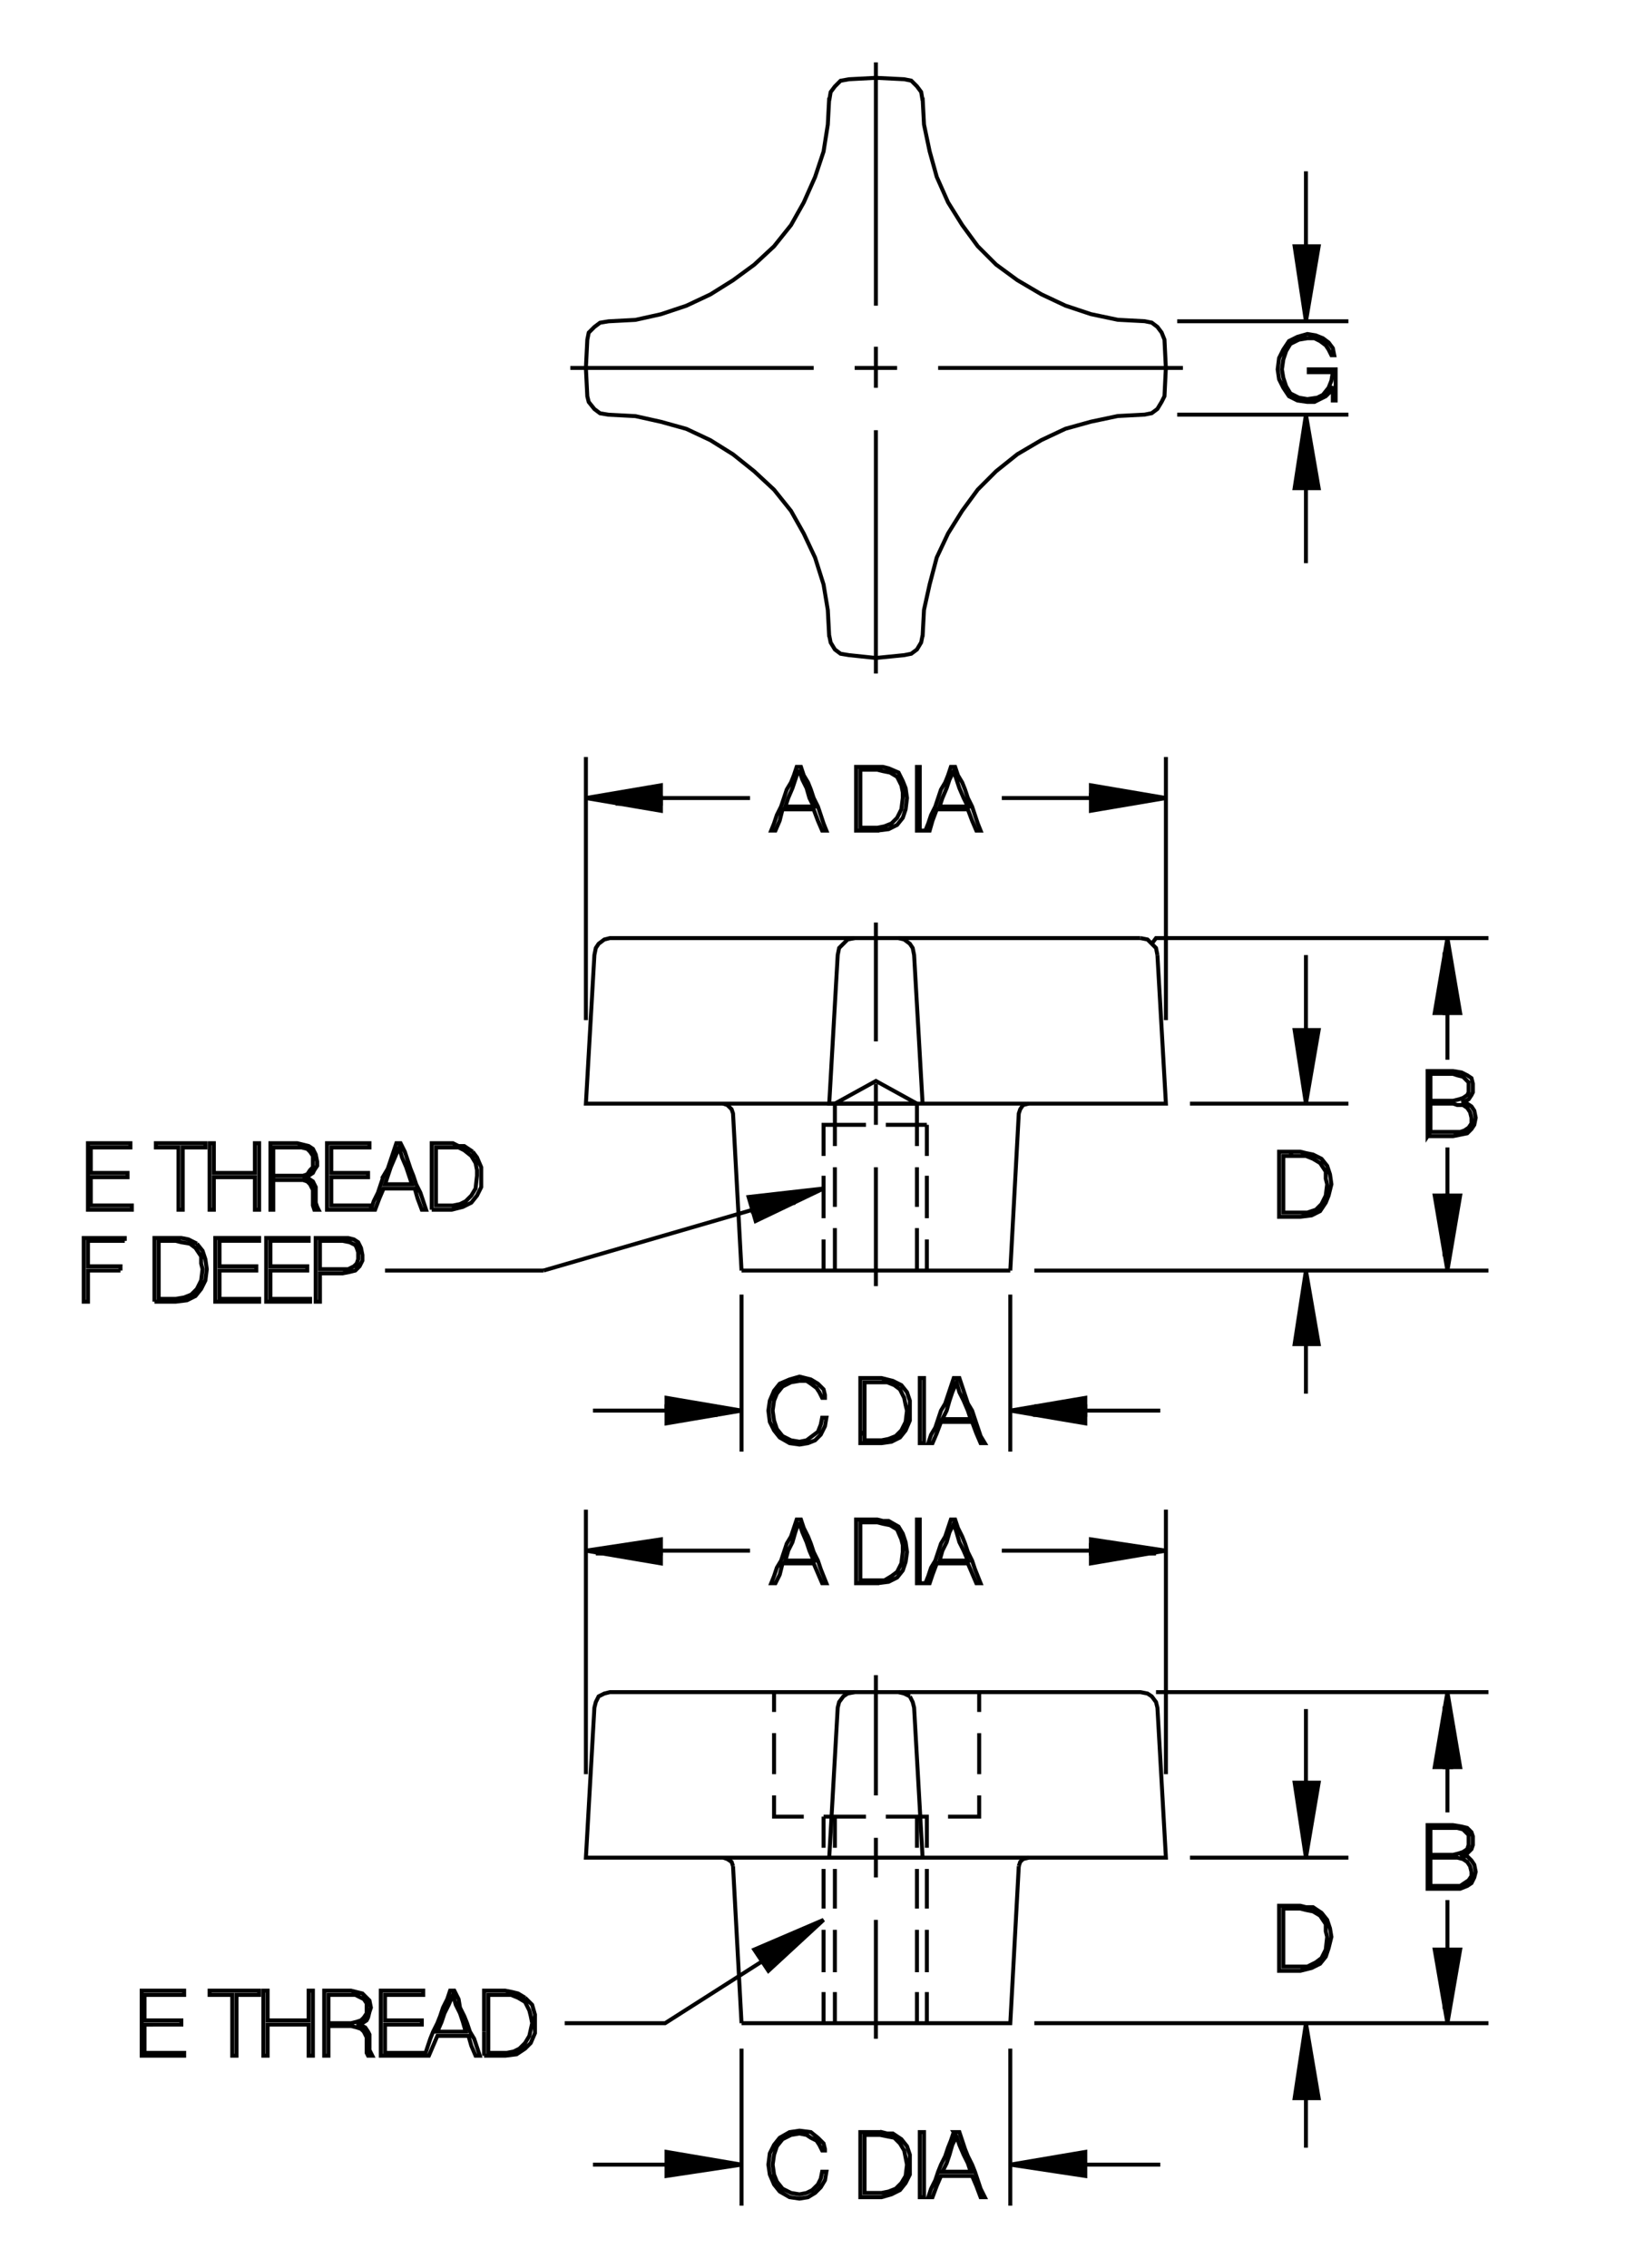 <?xml version="1.0" encoding="utf-8"?>
<!-- Generator: Adobe Illustrator 15.1.0, SVG Export Plug-In . SVG Version: 6.00 Build 0)  -->
<!DOCTYPE svg PUBLIC "-//W3C//DTD SVG 1.1//EN" "http://www.w3.org/Graphics/SVG/1.1/DTD/svg11.dtd">
<svg version="1.1" id="Layer_1" xmlns="http://www.w3.org/2000/svg" xmlns:xlink="http://www.w3.org/1999/xlink" x="0px" y="0px"
	 width="143.289px" height="200px" viewBox="0 0 143.289 200" enable-background="new 0 0 143.289 200" xml:space="preserve">
<line fill="none" stroke="#000000" stroke-width="0.35" stroke-miterlimit="3.864" x1="33.951" y1="112.027" x2="47.922" y2="112.027"/>
<line fill="none" stroke="#000000" stroke-width="0.35" stroke-miterlimit="3.864" x1="65.386" y1="194.479" x2="65.386" y2="180.633"/>
<polyline fill="none" stroke="#000000" stroke-width="0.35" stroke-miterlimit="3.864" points="65.386,178.389 89.086,178.389 
	89.834,164.542 "/>
<line fill="none" stroke="#000000" stroke-width="0.35" stroke-miterlimit="3.864" x1="77.234" y1="165.54" x2="77.234" y2="162.047"/>
<line fill="none" stroke="#000000" stroke-width="0.35" stroke-miterlimit="3.864" x1="77.234" y1="158.305" x2="77.234" y2="147.702"/>
<polyline fill="none" stroke="#000000" stroke-width="0.35" stroke-miterlimit="3.864" points="77.359,139.594 78.357,139.469 
	79.105,139.096 79.605,138.471 79.855,137.723 79.979,136.85 79.855,135.977 79.605,135.227 79.23,134.604 78.357,134.104 
	77.859,134.104 77.359,133.979 76.486,133.979 75.489,133.979 75.489,134.727 75.489,135.477 75.489,136.1 75.489,136.85 
	75.489,137.598 75.489,138.223 75.489,138.971 75.489,139.595 76.486,139.595 77.359,139.595 77.359,139.346 76.611,139.346 
	75.863,139.346 75.863,138.723 75.863,138.098 75.863,137.475 75.863,136.85 75.863,136.227 75.863,135.602 75.863,134.854 
	75.863,134.23 76.611,134.23 77.359,134.23 77.859,134.355 78.482,134.48 79.105,134.855 79.48,135.729 79.605,136.227 
	79.605,136.852 79.48,137.85 79.105,138.598 78.607,138.971 77.984,139.346 77.359,139.346 "/>
<polyline fill="none" stroke="#000000" stroke-width="0.35" stroke-miterlimit="3.864" points="80.854,139.594 81.102,139.594 
	81.102,138.971 81.102,138.346 81.102,137.598 81.102,136.848 81.102,136.1 81.102,135.475 81.102,134.727 81.102,133.979 
	80.854,133.979 80.854,134.727 80.854,135.475 80.854,136.1 80.854,136.848 80.854,137.598 80.854,138.221 80.854,138.971 
	80.854,139.594 81.602,139.594 81.975,139.594 82.225,138.846 82.6,137.848 83.348,137.848 83.971,137.848 84.719,137.848 
	85.344,137.848 85.717,138.721 86.091,139.594 86.466,139.594 86.216,138.971 85.966,138.346 85.717,137.598 85.344,136.848 
	85.094,136.1 84.844,135.475 84.471,134.727 84.221,133.979 83.848,133.979 83.598,134.727 83.348,135.475 82.975,136.1 
	82.725,136.848 82.475,137.598 82.102,138.221 81.852,138.971 81.602,139.594 "/>
<polygon fill="none" stroke="#000000" stroke-width="0.35" stroke-miterlimit="3.864" points="82.85,137.598 83.1,136.725 
	83.473,135.977 83.723,135.104 84.098,134.354 84.346,135.104 84.596,135.977 84.971,136.725 85.344,137.598 84.596,137.598 
	83.973,137.598 83.473,137.598 82.85,137.598 "/>
<polyline fill="none" stroke="#000000" stroke-width="0.35" stroke-miterlimit="3.864" points="88.337,136.725 96.195,136.725 
	96.195,136.975 101.934,136.975 "/>
<polygon stroke="#000000" stroke-width="0.35" stroke-miterlimit="3.864" points="102.807,136.725 96.195,135.727 96.195,137.848 
	"/>
<path fill="none" stroke="#000000" stroke-width="0.35" stroke-miterlimit="3.864" d="M102.807,133.107v23.326 M102.059,150.57
	l-0.125-0.498l-0.373-0.499l-0.375-0.25l-0.623-0.124H53.785l-0.499,0.124l-0.499,0.25l-0.25,0.499l-0.125,0.498l-0.749,13.223
	h51.144L102.059,150.57L102.059,150.57z M101.934,149.199h29.313 M127.63,155.811v3.991 M127.131,163.793h0.998h0.374l0.499,0.125
	l0.374,0.25l0.25,0.374l0.125,0.499v0.374l-0.25,0.374l-0.374,0.25l-0.374,0.249h-0.624h-0.998h-0.998v-0.624v-0.623v-0.624v-0.624
	H127.131L127.131,163.793z M125.884,163.668v0.749v0.748v0.749v0.623h0.499h0.623h0.499h0.624h0.624l0.623-0.249l0.375-0.249
	L130,165.54l0.125-0.499L130,164.417l-0.249-0.374l-0.375-0.375h-0.374l-0.125-0.124h0.375l0.249-0.25l0.25-0.249l0.124-0.374v-0.25
	v-0.499l-0.124-0.374l-0.375-0.374l-0.499-0.125l-0.748-0.125h-0.624h-0.499h-0.623h-0.499v0.749v0.623v0.749V163.668l0.249-0.124
	v-0.624v-0.499v-0.623v-0.624h0.998h0.998h0.374l0.499,0.125l0.25,0.249l0.249,0.25v0.498v0.375l-0.125,0.374l-0.374,0.249
	l-0.374,0.125l-0.499,0.125h-0.998h-0.998 M127.63,167.535v4.365 M131.247,178.389H91.206 M89.086,180.633v13.846 M77.234,179.76
	v-10.479 M64.637,164.542l-0.125-0.374l-0.374-0.25l-0.375-0.125 M64.637,164.542l0.749,13.847 M51.664,156.434v-23.326"/>
<polygon stroke="#000000" stroke-width="0.35" stroke-miterlimit="3.864" points="51.664,136.725 58.275,135.727 58.275,137.848 
	"/>
<path fill="none" stroke="#000000" stroke-width="0.35" stroke-miterlimit="3.864" d="M52.537,136.975h5.738v-0.25h7.858
	 M69.127,136.85l-0.25,0.75l-0.374,0.623l-0.25,0.75l-0.25,0.623h0.375l0.374-0.748l0.25-0.998h0.749h0.624h0.748h0.624l0.374,0.873
	l0.375,0.873h0.374l-0.25-0.623l-0.249-0.625l-0.25-0.748l-0.374-0.75l-0.249-0.748l-0.25-0.625l-0.374-0.748l-0.25-0.748H70.25
	L70,134.729l-0.25,0.748l-0.375,0.625L69.127,136.85l0.375-0.125l0.374-0.748l0.25-0.873l0.25-0.75h0.125l0.25,0.75l0.374,0.873
	l0.25,0.748l0.374,0.873h-0.624h-0.748h-0.499h-0.624l0.25-0.873 M58.275,136.227h-3.118 M68.254,149.199v1.746 M68.254,152.816
	v3.617 M68.254,158.305v1.871h2.62 M72.62,160.176h3.741 M78.107,160.176h3.619v2.744 M80.854,162.92v-2.744 M83.598,160.176h2.744
	v-1.871 M86.342,156.434v-3.617 M86.342,150.945v-1.746 M90.209,163.918l-0.25,0.25l-0.125,0.374 M90.209,163.918l0.498-0.125
	 M81.727,164.791v3.493 M80.854,168.284v-3.493 M80.854,170.154v3.742 M81.727,173.896v-3.742 M81.727,178.389v-2.744
	 M80.854,178.389v-2.744 M73.618,178.389v-2.744 M72.62,178.389v-2.744 M72.62,173.896v-3.742 M73.618,170.154v3.742
	 M73.618,168.284v-3.493 M72.62,164.791v3.493 M72.62,162.92v-2.744 M73.618,160.176v2.744 M104.928,163.793h13.971
	 M115.156,163.793v-13.098"/>
<polygon stroke="#000000" stroke-width="0.35" stroke-miterlimit="3.864" points="114.158,157.182 116.277,157.182 
	115.156,163.793 "/>
<polyline fill="none" stroke="#000000" stroke-width="0.35" stroke-miterlimit="3.864" points="113.784,168.034 112.786,168.034 
	112.786,168.783 112.786,169.531 112.786,170.154 112.786,170.777 112.786,171.527 112.786,172.275 112.786,173.023 
	112.786,173.771 113.784,173.771 114.657,173.771 115.655,173.521 116.402,173.148 116.902,172.525 117.152,171.775 117.4,170.777 
	117.275,170.029 117.027,169.281 116.527,168.658 115.78,168.159 115.156,168.159 114.657,168.034 113.784,168.034 113.909,168.284 
	114.657,168.284 115.156,168.408 115.78,168.533 116.402,168.907 116.902,169.656 116.902,170.279 117.027,170.777 116.902,171.9 
	116.527,172.648 116.029,173.023 115.281,173.398 114.657,173.398 113.909,173.398 113.16,173.398 113.16,172.773 113.16,172.15 
	113.16,171.527 113.16,170.777 113.16,170.279 113.16,169.656 113.16,168.907 113.16,168.284 113.909,168.284 "/>
<polygon stroke="#000000" stroke-width="0.35" stroke-miterlimit="3.864" points="126.508,171.9 128.753,171.9 127.63,178.389 "/>
<path fill="none" stroke="#000000" stroke-width="0.35" stroke-miterlimit="3.864" d="M127.381,171.9v5.24 M128.129,155.811h-0.748
	v-5.363"/>
<polygon stroke="#000000" stroke-width="0.35" stroke-miterlimit="3.864" points="127.63,149.199 126.508,155.811 128.753,155.811 
	"/>
<path fill="none" stroke="#000000" stroke-width="0.35" stroke-miterlimit="3.864" d="M128.129,152.191v3.617 M131.247,112.027
	H91.206 M89.086,112.027l0.748-13.846l0.125-0.374l0.25-0.374l0.498-0.125 M80.854,97.308v3.742 M80.854,102.921v3.493
	 M80.854,112.027v-3.742 M81.727,112.027v-2.744 M81.727,107.412v-3.742 M81.727,101.923v-2.744 M77.234,99.179v-3.617
	 M77.234,91.819V81.341 M77.359,73.233l0.998-0.125l0.748-0.375l0.5-0.624l0.25-0.749l0.123-0.998l-0.123-0.873l-0.25-0.624
	l-0.375-0.749l-0.873-0.374l-0.498-0.125h-0.5h-0.873h-0.997v0.749v0.624v0.624v0.748v0.749v0.749v0.749v0.624h0.997H77.359v-0.25
	h-0.748h-0.748V72.36v-0.624v-0.749v-0.624v-0.499v-0.749v-0.624v-0.624h0.748h0.748l0.5,0.125l0.623,0.125l0.623,0.375l0.375,0.748
	l0.125,0.624v0.499l-0.125,0.998l-0.375,0.749l-0.498,0.499l-0.623,0.25l-0.625,0.125 M80.854,73.233h0.248v-0.624V71.86v-0.749
	v-0.749v-0.748V68.99v-0.624V67.62h-0.248v0.749v0.624v0.624v0.748v0.749v0.749v0.749V73.233h0.748h0.373l0.25-0.873l0.375-0.998
	h0.748h0.623h0.748h0.625l0.373,0.998l0.374,0.873h0.375l-0.25-0.624l-0.25-0.749l-0.249-0.749l-0.373-0.749l-0.25-0.748
	l-0.25-0.624l-0.373-0.624l-0.25-0.749h-0.373l-0.25,0.749l-0.25,0.624l-0.373,0.624l-0.25,0.748l-0.25,0.749l-0.373,0.749
	l-0.25,0.749l-0.25,0.624 M82.85,71.112l0.25-0.749l0.373-0.873l0.25-0.748l0.375-0.749l0.248,0.749l0.25,0.748l0.375,0.873
	l0.373,0.749h-0.748h-0.623h-0.5H82.85L82.85,71.112z M88.337,70.364h7.858v-0.25h4.865"/>
<polygon stroke="#000000" stroke-width="0.35" stroke-miterlimit="3.864" points="96.195,71.487 96.195,71.487 102.807,70.364 
	96.195,69.241 "/>
<path fill="none" stroke="#000000" stroke-width="0.35" stroke-miterlimit="3.864" d="M100.561,82.713H53.785l-0.499,0.125
	l-0.499,0.375l-0.25,0.374l-0.125,0.624l-0.749,13.098h51.144l-0.748-13.098 M104.928,97.308h13.971 M115.156,97.308v-6.486"/>
<polygon stroke="#000000" stroke-width="0.35" stroke-miterlimit="3.864" points="114.158,90.821 116.277,90.821 115.156,97.308 
	"/>
<path fill="none" stroke="#000000" stroke-width="0.35" stroke-miterlimit="3.864" d="M113.909,101.923h0.748h0.499l0.624,0.25
	l0.622,0.374l0.5,0.749v0.624l0.125,0.499l-0.125,0.998l-0.375,0.749l-0.498,0.499l-0.748,0.25h-0.624h-0.748h-0.749v-0.499v-0.624
	v-0.748v-0.624v-0.624v-0.626v-0.624v-0.624L113.909,101.923l-0.125-0.375h-0.998v0.748v0.749v0.624v0.748v0.749v0.749v0.749v0.624
	h0.998h0.873l0.998-0.125l0.747-0.375l0.5-0.749l0.25-0.624l0.248-0.998l-0.125-0.873l-0.248-0.749l-0.5-0.624l-0.747-0.374
	l-0.624-0.125l-0.499-0.125h-0.873 M125.884,100.176h0.499h0.623h0.499h0.624l0.624-0.125l0.623-0.125l0.375-0.374L130,99.178
	l0.125-0.624L130,97.93l-0.249-0.374l-0.375-0.25l-0.374-0.125h-0.125l0.375-0.125l0.249-0.125l0.25-0.374l0.124-0.25v-0.374v-0.374
	l-0.124-0.499l-0.375-0.25l-0.499-0.25l-0.748-0.125h-0.624h-0.499h-0.623h-0.499v0.749v0.749v0.624v0.749v0.749v0.624v0.749
	V100.176l0.249-0.374v-0.624V98.68v-0.749v-0.624h0.998h0.998l0.374,0.125h0.499l0.374,0.249l0.25,0.375l0.125,0.499v0.499
	l-0.25,0.375l-0.374,0.25l-0.374,0.125h-0.624h-0.998h-0.998 M127.63,101.174v4.241h-0.249v5.364"/>
<polygon stroke="#000000" stroke-width="0.35" stroke-miterlimit="3.864" points="127.63,112.027 126.508,105.416 128.753,105.416 
	"/>
<path fill="none" stroke="#000000" stroke-width="0.35" stroke-miterlimit="3.864" d="M128.129,108.908v-3.493 M128.129,97.058
	h-0.998h-0.998v-0.624v-0.499v-0.624v-0.624h0.998h0.998l0.374,0.125l0.499,0.125l0.25,0.25l0.249,0.25v0.499v0.374l-0.125,0.25
	l-0.374,0.25l-0.374,0.125L128.129,97.058L128.129,97.058z M127.63,93.44v-4.116h-0.249V83.96"/>
<polygon stroke="#000000" stroke-width="0.35" stroke-miterlimit="3.864" points="127.63,82.713 126.508,89.324 128.753,89.324 "/>
<path fill="none" stroke="#000000" stroke-width="0.35" stroke-miterlimit="3.864" d="M131.247,82.713h-29.313l-0.373,0.499
	l-0.375-0.375l-0.623-0.125 M101.561,83.212l0.373,0.374l0.125,0.624 M102.807,89.948V66.747 M115.156,84.21v6.611 M81.352,97.308
	L80.604,84.21l-0.125-0.624l-0.25-0.374l-0.498-0.375l-0.5-0.125 M75.364,82.713l-0.623,0.125l-0.375,0.375l-0.374,0.374
	l-0.125,0.623l-0.748,13.098h0.499v3.742 M73.618,102.921v3.493 M73.618,112.027v-3.742 M72.62,112.027v-2.744 M72.62,107.412
	v-3.742 M72.62,101.923v-2.744h3.741 M78.107,99.179h3.619 M80.854,97.308l-3.619-1.996l-3.616,1.996H80.854L80.854,97.308z
	 M77.234,102.921v10.478 M65.386,114.146v13.847 M65.386,112.027l-0.749-13.846l-0.125-0.374l-0.374-0.374l-0.375-0.125
	 M65.386,112.027h23.7 M89.086,114.146v13.847 M96.195,136.227v0.748V136.227h2.994 M80.229,149.573l-0.498-0.25l-0.5-0.124
	 M80.229,149.573l0.25,0.499l0.125,0.498l0.748,13.223 M73.119,163.793l0.748-13.223l0.125-0.498l0.374-0.499l0.375-0.25
	l0.623-0.124 M72.87,73.233l-0.25-0.624l-0.249-0.749l-0.25-0.749l-0.374-0.749l-0.249-0.748l-0.25-0.624l-0.374-0.624l-0.25-0.749
	H70.25L70,68.366l-0.25,0.624l-0.375,0.624l-0.25,0.748l-0.25,0.749l-0.374,0.749l-0.25,0.749l-0.25,0.624h0.375l0.374-0.873
	L69,71.362h0.749h0.624h0.748h0.624l0.374,0.998l0.375,0.873H72.87L72.87,73.233z M71.747,71.112h-0.624h-0.748h-0.499h-0.624
	l0.25-0.749l0.374-0.873l0.25-0.748l0.25-0.749h0.125l0.25,0.749l0.374,0.748l0.25,0.873L71.747,71.112L71.747,71.112z
	 M66.134,70.364h-7.858v-0.25v0.749h-3.992 M53.286,70.114h4.99"/>
<polygon stroke="#000000" stroke-width="0.35" stroke-miterlimit="3.864" points="58.275,69.241 58.275,71.487 51.664,70.364 "/>
<path fill="none" stroke="#000000" stroke-width="0.35" stroke-miterlimit="3.864" d="M51.664,66.747v23.201 M73.618,57.267
	l0.499,0.374l0.748,0.125l2.369,0.249l2.496-0.249l0.623-0.125l0.5-0.374l0.373-0.624l0.125-0.624v0.125l0.125-2.37l0.498-2.246
	l0.625-2.37l0.998-2.121l1.246-1.996l1.372-1.871l1.622-1.622l1.871-1.497l2.12-1.248l2.12-0.998l2.246-0.624l2.369-0.499
	l2.369-0.125l0.625-0.125l0.498-0.374l0.375-0.624l0.25-0.5l0.123-2.495l-0.123-2.495l-0.25-0.624l-0.375-0.499l-0.498-0.375
	l-0.625-0.125l-2.369-0.125l-2.369-0.499l-2.246-0.749l-2.12-0.998l-2.12-1.248l-1.871-1.372l-1.622-1.622l-1.372-1.871
	l-1.246-1.996L82.6,15.596l-0.625-2.246l-0.498-2.37l-0.125-2.37v0.249L81.227,8.11l-0.373-0.499l-0.5-0.499L79.73,6.987
	l-2.496-0.125l-2.369,0.125l-0.748,0.135l-0.499,0.499L73.244,8.12l-0.125,0.749v-0.25l-0.125,2.37l-0.374,2.37l-0.748,2.246
	l-0.998,2.245l-1.123,1.996l-1.497,1.871l-1.747,1.622l-1.871,1.372l-1.996,1.248l-2.121,0.998l-2.245,0.749l-2.245,0.499
	l-2.37,0.125l-0.749,0.125l-0.499,0.375l-0.499,0.499l-0.125,0.624l-0.125,2.495l0.125,2.495l0.125,0.5l0.499,0.624l0.499,0.374
	l0.749,0.125l2.37,0.125l2.245,0.499l2.245,0.624l2.121,0.998l1.996,1.248l1.871,1.497l1.747,1.622l1.497,1.871l1.123,1.996
	l0.998,2.121l0.748,2.37l0.374,2.246l0.125,2.37v-0.125l0.125,0.624L73.618,57.267L73.618,57.267z M77.234,59.387V37.932
	 M77.234,34.19v-3.618 M79.105,32.443h-3.741 M71.747,32.443H50.292 M82.725,32.443h21.58 M77.234,26.955V5.5 M77.734,187.992
	h-0.998h-0.873v0.749v0.623v0.749v0.748v0.623v0.748v0.75v0.748h0.873h0.998l0.873-0.25l0.748-0.375l0.5-0.623l0.373-0.748v-0.873
	v-0.873l-0.25-0.748l-0.498-0.624l-0.748-0.499h-0.5L77.734,187.992l-0.125,0.25l0.623,0.125l0.625,0.124l0.498,0.499l0.375,0.623
	l0.125,0.625l0.123,0.623l-0.123,0.998l-0.375,0.623l-0.498,0.5l-0.625,0.248l-0.623,0.125h-0.748h-0.75v-0.623v-0.625v-0.623
	v-0.623v-0.623v-0.625v-0.623v-0.748h0.625h0.748 M81.104,187.992v0.749v0.623v0.749v0.748v0.623v0.748v0.75v0.748h0.373v-0.748
	v-0.75v-0.748v-0.623v-0.748v-0.624v-0.748v-0.749H81.104L81.104,187.992z M84.098,187.992l-0.25,0.749l-0.25,0.623l-0.25,0.749
	l-0.373,0.748l-0.25,0.623l-0.25,0.748l-0.373,0.75l-0.25,0.748h0.375l0.373-0.998l0.375-0.873h0.623h0.748h0.625h0.748l0.373,0.873
	l0.375,0.998h0.374l-0.374-0.748l-0.25-0.75l-0.25-0.748l-0.248-0.623l-0.375-0.748l-0.25-0.624l-0.248-0.748l-0.25-0.749H84.098
	l0.248,0.375l0.25,0.748l0.375,0.873l0.373,0.748l0.25,0.748h-0.623h-0.625h-0.623H83.1l0.373-0.748l0.25-0.748l0.25-0.873
	l0.373-0.748 M89.086,190.861h13.223"/>
<polygon stroke="#000000" stroke-width="0.35" stroke-miterlimit="3.864" points="95.697,189.739 95.697,191.859 89.086,190.861 
	"/>
<polygon fill="none" stroke="#000000" stroke-width="0.35" stroke-miterlimit="3.864" points="72.745,189.614 72.745,189.489 
	72.62,188.99 72.121,188.491 71.498,187.992 70.499,187.867 69.626,187.992 68.753,188.491 68.254,189.115 67.88,189.863 
	67.755,190.861 67.88,191.734 68.254,192.607 68.753,193.23 69.626,193.73 70.499,193.855 71.248,193.73 71.872,193.355 
	72.371,192.857 72.745,192.232 72.87,191.484 72.496,191.484 72.371,192.107 72.121,192.607 71.622,193.105 71.123,193.355 
	70.499,193.48 69.751,193.355 69.003,192.982 68.504,192.357 68.254,191.734 68.13,190.861 68.254,189.988 68.504,189.24 
	69.003,188.616 69.751,188.242 70.499,188.117 71.123,188.242 71.498,188.491 71.997,188.741 72.246,189.115 72.496,189.614 "/>
<polyline stroke="#000000" stroke-width="0.35" stroke-miterlimit="3.864" points="65.386,190.861 58.774,189.739 58.774,191.859 
	65.386,190.861 58.774,190.861 52.288,190.861 "/>
<path fill="none" stroke="#000000" stroke-width="0.35" stroke-miterlimit="3.864" d="M68.753,126.746l0.873,0.5l0.873,0.125
	l0.749-0.125l0.624-0.25l0.499-0.499l0.374-0.749l0.125-0.749h-0.374l-0.125,0.624l-0.25,0.624l-0.499,0.374l-0.499,0.375
	l-0.624,0.125l-0.748-0.125l-0.749-0.375l-0.499-0.624l-0.25-0.749l-0.125-0.873l0.125-0.874l0.25-0.624l0.499-0.624l0.749-0.375
	l0.748-0.125h0.624l0.375,0.25l0.499,0.374l0.249,0.375l0.25,0.499h0.249v-0.25l-0.125-0.499l-0.499-0.499l-0.623-0.374l-0.999-0.25
	l-0.873,0.25l-0.873,0.374l-0.499,0.624L67.88,123.5l-0.125,0.874l0.125,0.998l0.374,0.748L68.753,126.746L68.753,126.746z
	 M75.863,126.497v0.749h0.873h0.998l0.873-0.125l0.748-0.375l0.5-0.624l0.373-0.873v-0.873v-0.874l-0.25-0.748l-0.498-0.624
	l-0.748-0.374l-0.5-0.125l-0.498-0.125h-0.998h-0.873v0.749v0.749v0.748v0.624v0.749v0.748V126.497l0.373-0.25v-0.499v-0.624v-0.749
	v-0.624v-0.624v-0.624v-0.624h0.625h0.748h0.623l0.625,0.25l0.498,0.375l0.375,0.749l0.125,0.624l0.123,0.499l-0.123,0.998
	l-0.375,0.748l-0.498,0.499l-0.625,0.25l-0.623,0.125h-0.748h-0.75v-0.749 M81.104,126.497v0.749h0.373v-0.624v-0.749v-0.748v-0.749
	v-0.624v-0.748v-0.749v-0.749h-0.373v0.749v0.749v0.748v0.624v0.749v0.748V126.497L81.104,126.497z M82.102,126.497l-0.25,0.749
	h0.375l0.373-0.874l0.375-0.998h0.623h0.748h0.625h0.748l0.373,0.998l0.375,0.874h0.374l-0.374-0.624l-0.25-0.749l-0.25-0.748
	l-0.248-0.749l-0.375-0.624l-0.25-0.748l-0.248-0.749l-0.25-0.749h-0.498l-0.25,0.749l-0.25,0.749l-0.25,0.748l-0.373,0.624
	l-0.25,0.749l-0.25,0.748L82.102,126.497L82.102,126.497z M83.1,125.125l0.373-0.749l0.25-0.874l0.25-0.748l0.373-0.874l0.25,0.874
	l0.375,0.748l0.373,0.874l0.25,0.749h-0.623h-0.625h-0.623H83.1L83.1,125.125z"/>
<polygon stroke="#000000" stroke-width="0.35" stroke-miterlimit="3.864" points="89.086,124.376 95.697,123.253 95.697,125.499 
	"/>
<path fill="none" stroke="#000000" stroke-width="0.35" stroke-miterlimit="3.864" d="M91.082,124.75h4.615v-0.749h-4.491
	 M95.697,124.376h6.611"/>
<polyline stroke="#000000" stroke-width="0.35" stroke-miterlimit="3.864" points="115.156,122.879 115.156,118.514 
	115.156,112.027 114.158,118.514 116.277,118.514 115.156,112.027 "/>
<polygon stroke="#000000" stroke-width="0.35" stroke-miterlimit="3.864" points="72.62,104.792 66.009,105.54 66.633,107.661 "/>
<path fill="none" stroke="#000000" stroke-width="0.35" stroke-miterlimit="3.864" d="M70.125,106.039l-3.742,0.749v-0.125
	l-18.461,5.364 M52.288,124.376h6.486v-0.375h4.366 M63.265,124.75h-4.49"/>
<polygon stroke="#000000" stroke-width="0.35" stroke-miterlimit="3.864" points="58.774,125.499 65.386,124.376 58.774,123.253 
	"/>
<path fill="none" stroke="#000000" stroke-width="0.35" stroke-miterlimit="3.864" d="M66.134,106.039h3.992 M11.249,103.794
	v-0.375H10.5H9.627H8.879H8.006v-0.499v-0.624v-0.499v-0.624h0.873h0.873h0.873h0.874V100.8h-0.874H9.627H8.629H7.756v0.749v0.748
	v0.749v0.624v0.748v0.749v0.749v0.749h0.873h0.998h0.998h0.998v-0.375h-0.998H9.752H8.879H8.006v-0.624v-0.624v-0.624v-0.624h0.873
	h0.749h0.873H11.249L11.249,103.794z M15.739,103.918v0.624v0.749v0.624v0.749h0.375v-0.749v-0.624v-0.749v-0.624v-0.748v-0.624
	v-0.624v-0.749h0.998h0.998V100.8h-0.624h-0.499h-0.499h-0.624h-0.499h-0.499h-0.499h-0.624v0.374h0.998h0.998v0.749v0.624v0.624
	V103.918L15.739,103.918z M22.476,103.794v0.624v0.749v0.749v0.749h0.374v-0.749v-0.749v-0.749v-0.748v-0.624v-0.749v-0.748V100.8
	h-0.374v0.749v0.624v0.624v0.624h-0.874h-0.998H19.73h-0.873v-0.624v-0.624v-0.624V100.8h-0.374v0.749v0.748v0.749v0.624v0.748
	v0.749v0.749v0.749h0.374v-0.749v-0.749v-0.749v-0.624h0.873h0.874h0.998H22.476L22.476,103.794z M24.097,103.669v-0.624v-0.624
	v-0.624v-0.624h1.123h0.998h0.375l0.499,0.125l0.25,0.25l0.25,0.374v0.499v0.499l-0.25,0.249l-0.25,0.375l-0.375,0.125h-0.5h-0.998
	H24.097v0.374h1.123h0.998h0.499l0.375,0.125l0.25,0.25l0.125,0.25l0.125,0.25v0.375v0.374v0.374v0.25l0.125,0.375h0.374
	l-0.125-0.25l-0.125-0.375v-0.25v-0.374v-0.374v-0.375l-0.125-0.25l-0.125-0.25l-0.375-0.25l-0.499-0.125l0.499-0.125l0.375-0.25
	l0.125-0.25l0.25-0.374v-0.374l-0.125-0.624l-0.249-0.499l-0.375-0.25l-0.499-0.125l-0.501-0.122h-0.624h-0.624H24.47h-0.624v0.749
	v0.748v0.749v0.624v0.748v0.749v0.749v0.749h0.25v-0.749v-0.624v-0.624v-0.624 M29.211,103.794h0.748h0.874h0.748h0.874v-0.375
	h-0.874h-0.748h-0.874h-0.748v-0.499v-0.624v-0.499v-0.624h0.873h0.873h0.873h0.749V100.8h-0.873h-0.998H29.71h-0.873v0.749v0.748
	v0.749v0.624v0.748v0.749v0.749v0.749h0.874h0.998h0.998h0.998v-0.375h-0.874h-0.874h-0.873h-0.873v-0.624v-0.624v-0.624V103.794
	L29.211,103.794z M33.827,103.669l-0.25,0.748l-0.25,0.749l-0.374,0.749l-0.25,0.749h0.374l0.374-0.998l0.375-0.873h0.624h0.749
	h0.624h0.749l0.25,0.873l0.374,0.998h0.375l-0.25-0.749l-0.25-0.749l-0.375-0.749l-0.249-0.748l-0.25-0.624l-0.25-0.749l-0.25-0.748
	l-0.373-0.748h-0.375l-0.25,0.749l-0.25,0.748l-0.25,0.749L33.827,103.669h0.374l0.25-0.749l0.374-0.873l0.375-0.874l0.25,0.874
	l0.374,0.873l0.25,0.749l0.25,0.748h-0.499h-0.624h-0.749h-0.499l0.25-0.748 M38.442,101.174h0.624h0.749h0.624l0.499,0.25
	l0.624,0.499l0.374,0.624l0.125,0.624v0.5l-0.125,1.123l-0.374,0.624l-0.499,0.499l-0.499,0.25l-0.624,0.125h-0.874h-0.624v-0.624
	v-0.624v-0.624v-0.748v-0.624v-0.624v-0.499V101.174L38.442,101.174z M41.685,101.549l0.374,0.499l0.375,0.873v0.749v0.998
	l-0.375,0.749l-0.499,0.624l-0.749,0.375l-0.998,0.25H38.94h-0.873 M38.068,104.417v-0.748v-0.624v-0.749v-0.748V100.8h0.873h0.998
	l0.499,0.25h0.499l0.749,0.499 M38.068,106.663v-2.246 M8.505,109.407H7.756v0.624v0.498v0.625v0.498H8.38h0.873h0.624h0.748v0.375
	 M10.999,109.407v-0.25h-0.873H9.128H8.255H7.382v0.624v0.748v0.625v0.748v0.75v0.748v0.625v0.748h0.375v-0.748V113.4v-0.748v-0.625
	h0.624h0.873h0.624h0.748 M8.505,109.407H11 M13.993,109.407h0.749h0.749l0.499,0.125l0.749,0.125l0.499,0.374l0.499,0.748v0.625
	l0.125,0.498l-0.125,0.998l-0.375,0.75l-0.499,0.498l-0.624,0.25l-0.748,0.125h-0.624h-0.873v-0.625v-0.623v-0.75v-0.623v-0.5
	v-0.748v-0.623L13.993,109.407L13.993,109.407z M17.361,109.657l0.5,0.624l0.249,0.748l0.125,0.873L18.11,112.9l-0.374,0.75
	l-0.499,0.623l-0.749,0.375l-0.998,0.125h-0.873h-0.998 M13.619,112.65v-0.75v-0.748v-0.625v-0.748v-0.625h0.998h0.874h0.499
	l0.624,0.125l0.748,0.375 M19.357,112.027h0.749h0.873h0.749h0.873v-0.375h-0.874h-0.749h-0.873h-0.748v-0.5v-0.623v-0.5v-0.623
	h0.873h0.874h0.873h0.873v-0.25h-0.998h-0.873h-0.998h-0.998v0.623v0.75v0.623v0.75v0.748v0.75v0.623v0.75h0.998h0.998h0.873h0.998
	v-0.25h-0.873h-0.873H20.23h-0.873v-0.625v-0.623v-0.625V112.027L19.357,112.027z M23.848,112.027h0.749h0.873h0.748h0.874v-0.375
	h-0.875h-0.748h-0.873h-0.749v-0.5v-0.623v-0.5v-0.623h0.873h0.749h0.873h0.873v-0.25h-0.873h-0.998h-0.997h-0.874v0.623v0.75v0.623
	v0.75v0.748v0.75v0.623v0.75h0.874h0.998h0.998h0.998v-0.25h-0.874h-0.998H24.72h-0.873v-0.625v-0.623v-0.625L23.848,112.027
	L23.848,112.027z M28.213,109.407h0.499h0.499h0.499h0.499l0.624,0.125l0.499,0.249l0.125,0.25l0.125,0.375v0.25v0.373l-0.125,0.375
	l-0.25,0.25l-0.499,0.25h-0.499h-0.998h-0.998v-0.5v-0.747v-0.624V109.407L28.213,109.407z M28.213,112.275h0.998h0.998l0.624-0.125
	l0.499-0.125l0.374-0.375l0.25-0.498v-0.5l-0.125-0.623l-0.25-0.5l-0.374-0.246l-0.499-0.125h-0.374H29.71h-0.624h-0.624h-0.624
	v0.624v0.749v0.623v0.75v0.748v0.75v0.623v0.75h0.375v-0.625v-0.623V112.9V112.275L28.213,112.275z M13.619,114.771v-2.121
	 M13.619,178.514h0.748h0.749h0.873v-0.375h-0.748h-0.874h-0.748h-0.874v-0.498v-0.625v-0.623v-0.5h0.874h0.873h0.873h0.873v-0.373
	H15.24h-0.873h-0.998h-0.874v0.748v0.748v0.748v0.625v0.748v0.623v0.748v0.749h0.874h0.998h0.998h0.873v-0.25h-0.873h-0.873h-0.873
	h-0.874v-0.623v-0.749v-0.498v-0.623H13.619L13.619,178.514z M20.479,178.637v0.624v0.624v0.748v0.624h0.375v-0.624v-0.748v-0.624
	v-0.624v-0.748v-0.623v-0.623v-0.75h0.873h1.123v-0.373h-0.499h-0.624h-0.499h-0.624h-0.499h-0.499h-0.499h-0.624v0.373h0.998h0.998
	v0.625v0.748v0.623V178.637L20.479,178.637z M27.215,178.514v0.622v0.749v0.623v0.749h0.375v-0.749v-0.748v-0.624v-0.747v-0.625
	v-0.748v-0.748v-0.748h-0.375v0.748v0.623v0.625v0.623h-0.873h-0.998h-0.873h-0.873v-0.623v-0.625v-0.623v-0.748h-0.375v0.748v0.748
	v0.748v0.625v0.747v0.624v0.748v0.749h0.375v-0.749v-0.623v-0.749v-0.622h0.873h0.873h0.998H27.215L27.215,178.514z M28.962,178.389
	v-0.625v-0.623v-0.623v-0.625h0.998h0.998h0.375l0.499,0.25l0.25,0.125l0.25,0.375v0.498v0.375l-0.25,0.373l-0.25,0.25l-0.374,0.125
	l-0.499,0.125h-0.998H28.962v0.248h0.998h0.998l0.499,0.125l0.374,0.125l0.25,0.249l0.125,0.25l0.125,0.249v0.375v0.374v0.249v0.374
	l0.125,0.25h0.374l-0.125-0.25l-0.125-0.249v-0.25v-0.374v-0.374v-0.374l-0.125-0.25l-0.25-0.374l-0.25-0.125l-0.499-0.123
	l0.499-0.125l0.374-0.25l0.125-0.25l0.125-0.498l0.125-0.375l-0.125-0.623l-0.25-0.25l-0.374-0.375l-0.499-0.123l-0.499-0.125
	h-0.624h-0.624h-0.624h-0.498v0.748v0.748v0.748v0.625v0.748v0.623v0.748v0.749h0.375v-0.624v-0.623v-0.748v-0.625 M33.951,178.514
	H34.7h0.749h0.873h0.873v-0.375h-0.873h-0.873H34.7h-0.749v-0.498v-0.625v-0.623v-0.5h0.873h0.874h0.873h0.749v-0.373h-0.873h-0.998
	h-0.998h-0.874v0.748v0.748v0.748v0.625v0.748v0.623v0.748v0.749h0.873h0.998h0.998h0.998v-0.25h-0.873h-0.873h-0.874h-0.873v-0.623
	v-0.749v-0.498V178.514L33.951,178.514z M38.567,178.389l-0.375,0.747l-0.25,0.624l-0.25,0.748l-0.25,0.749h0.375l0.374-0.873
	l0.375-0.873h0.624h0.749h0.624h0.749l0.25,0.873l0.374,0.873h0.374l-0.25-0.749l-0.249-0.748l-0.375-0.624l-0.25-0.747l-0.25-0.625
	l-0.374-0.748l-0.125-0.748l-0.374-0.748h-0.374l-0.25,0.748l-0.375,0.748l-0.249,0.748L38.567,178.389l0.374-0.125l0.25-0.748
	l0.374-0.75l0.375-0.873l0.25,0.873l0.374,0.75l0.25,0.748l0.25,0.872h-0.627h-0.499h-0.749h-0.622l0.374-0.872 M43.057,175.893
	h0.749h0.749h0.499l0.624,0.25l0.624,0.375l0.375,0.748l0.125,0.498l0.125,0.625l-0.25,1.122l-0.375,0.623l-0.499,0.499l-0.499,0.25
	l-0.624,0.124h-0.873h-0.75v-0.623v-0.749v-0.623v-0.623v-0.625v-0.623v-0.623V175.893L43.057,175.893z M46.3,176.143l0.624,0.623
	l0.249,0.875v0.748v0.872l-0.374,0.873l-0.499,0.499l-0.749,0.499l-0.998,0.125H43.68h-0.998 M42.683,179.136v-0.747v-0.625v-0.748
	v-0.748v-0.748h0.998h0.873l0.624,0.125l0.499,0.123l0.624,0.375 M49.793,178.389h8.856l8.607-5.488h-0.125h1.622"/>
<polygon stroke="#000000" stroke-width="0.35" stroke-miterlimit="3.864" points="66.508,171.9 67.755,173.771 72.62,169.281 "/>
<line fill="none" stroke="#000000" stroke-width="0.35" stroke-miterlimit="3.864" x1="42.683" y1="181.257" x2="42.683" y2="179.136"/>
<polygon stroke="#000000" stroke-width="0.35" stroke-miterlimit="3.864" points="114.158,184.999 116.277,184.999 
	115.156,178.389 "/>
<line fill="none" stroke="#000000" stroke-width="0.35" stroke-miterlimit="3.864" x1="115.156" y1="184.999" x2="115.156" y2="189.364"/>
<line fill="none" stroke="#000000" stroke-width="0.35" stroke-miterlimit="3.864" x1="115.156" y1="184.999" x2="115.156" y2="178.389"/>
<path fill="none" stroke="#000000" stroke-width="0.35" stroke-miterlimit="3.864" d="M103.805,28.327h15.094 M117.152,30.198
	l-0.5-0.374l-0.623-0.25l-0.748-0.125l-0.873,0.25l-0.749,0.374l-0.499,0.749l-0.374,0.749l-0.125,0.998l0.125,0.873l0.374,0.749
	l0.499,0.748l0.749,0.375l0.873,0.125h0.623l0.498-0.25l0.5-0.25l0.373-0.374l0.25-0.499v0.624v0.624h0.25v-0.749V33.94v-0.749
	v-0.624h-0.623h-0.5h-0.623h-0.624v0.25h0.499h0.498h0.625h0.498l-0.125,0.749l-0.248,0.624l-0.5,0.624l-0.498,0.25l-0.873,0.125
	l-0.749-0.125l-0.748-0.375l-0.374-0.624l-0.25-0.748l-0.125-0.749l0.125-0.873l0.25-0.749l0.374-0.624l0.748-0.374l0.749-0.125
	h0.623l0.498,0.249l0.5,0.375l0.25,0.374l0.248,0.499h0.25l-0.125-0.624L117.152,30.198L117.152,30.198z M115.156,28.327V15.105"/>
<polygon stroke="#000000" stroke-width="0.35" stroke-miterlimit="3.864" points="116.277,21.716 114.158,21.716 115.156,28.327 
	"/>
<polyline stroke="#000000" stroke-width="0.35" stroke-miterlimit="3.864" points="115.156,36.56 116.277,43.046 114.158,43.046 
	115.156,36.56 115.156,43.046 115.156,49.658 "/>
<line fill="none" stroke="#000000" stroke-width="0.35" stroke-miterlimit="3.864" x1="118.898" y1="36.56" x2="103.805" y2="36.56"/>
<path fill="none" stroke="#000000" stroke-width="0.35" stroke-miterlimit="3.864" d="M71.123,180.883"/>
</svg>
